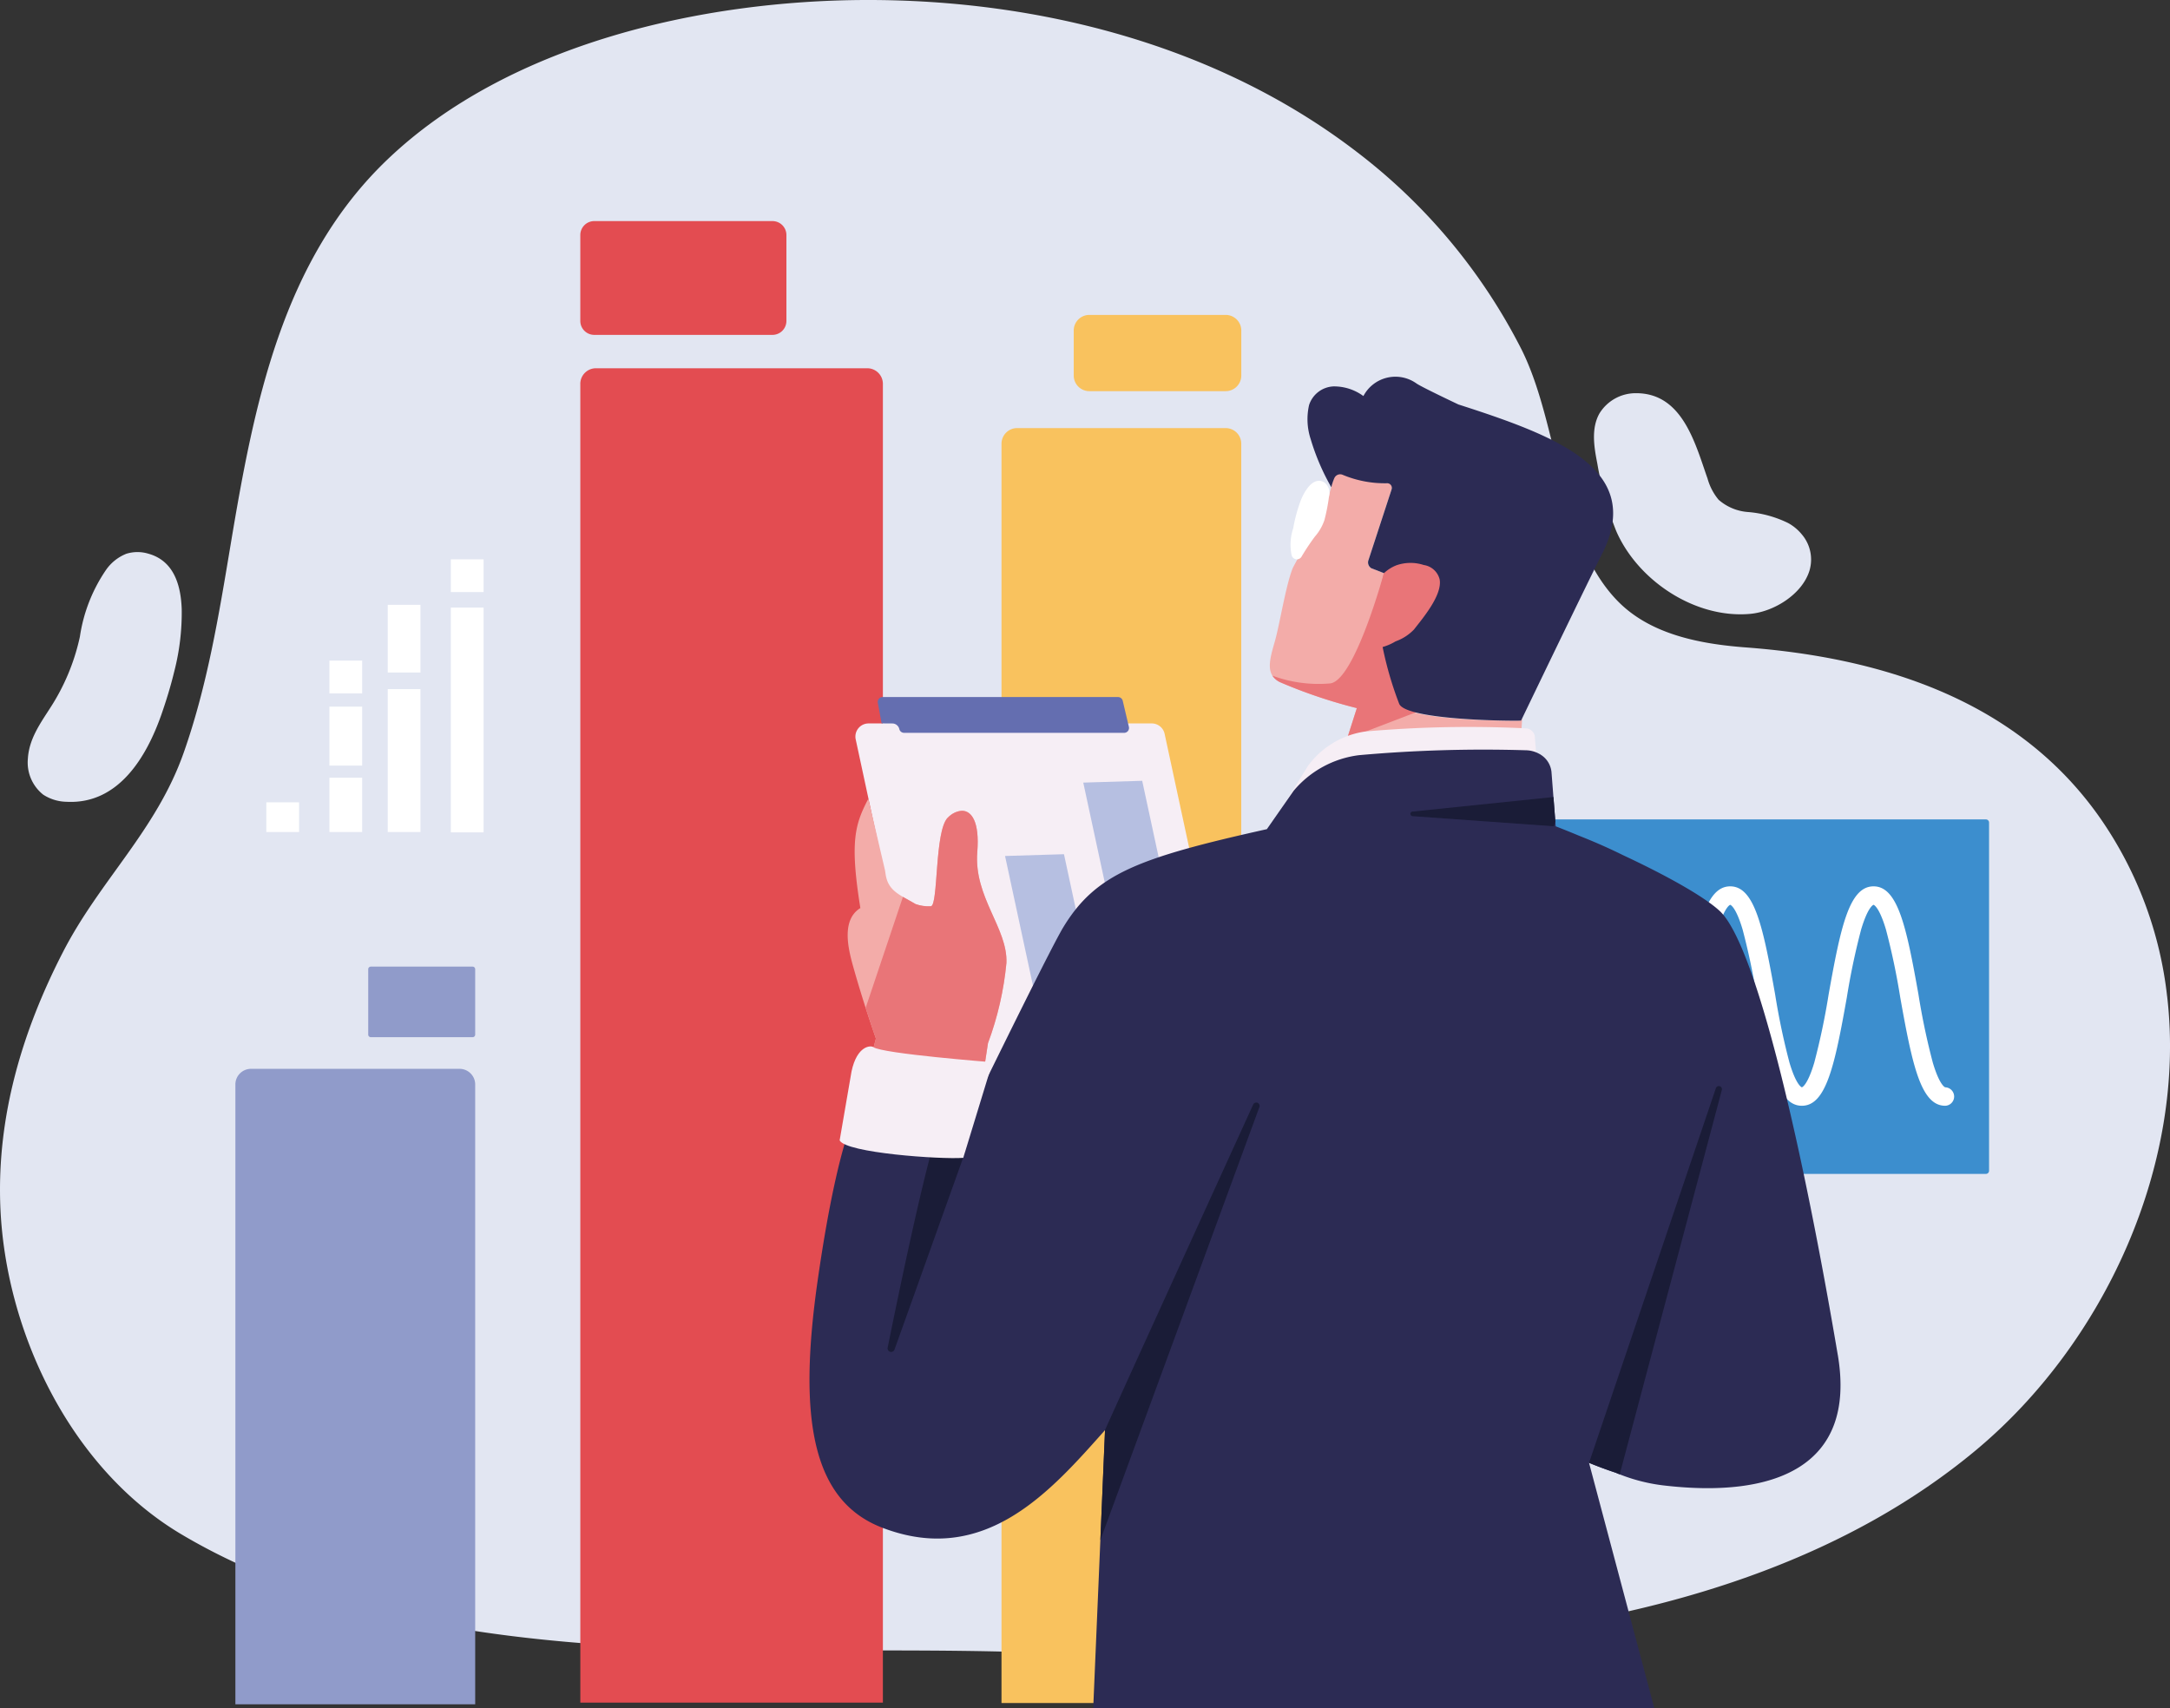 <svg xmlns="http://www.w3.org/2000/svg" xmlns:xlink="http://www.w3.org/1999/xlink" width="215.918" height="170" viewBox="0 0 215.918 170"><rect x="0" y="0" width="215.918" height="170" fill="#333333" stroke="none"/><defs><clipPath id="a"><rect width="215.918" height="170" fill="none"/></clipPath><clipPath id="c"><rect width="37.489" height="21.835" fill="none"/></clipPath><clipPath id="d"><path d="M61.721,50.83c-1.33,1.277-.938,8.71-1.684,8.825a3.879,3.879,0,0,1-1.528-.219c-.446-.269-.874-.487-1.258-.714l-3.71,11.049c.584,1.816,1.022,3.049,1.022,3.049l-.608,2.31,3.068,4.118s4.3-.179,7.871-.563l.82-5.405A31.539,31.539,0,0,0,67.55,65.29c.132-3.459-3.258-6.539-2.9-11.029.24-3.02-.566-4.107-1.525-4.107a2.138,2.138,0,0,0-1.4.676" transform="translate(-53.541 -50.154)" fill="none"/></clipPath><linearGradient id="e" x1="-2.46" y1="4.209" x2="-2.409" y2="4.209" gradientUnits="objectBoundingBox"><stop offset="0" stop-color="#f3aca9"/><stop offset="0.255" stop-color="#f1a3a1"/><stop offset="0.653" stop-color="#ed8d8e"/><stop offset="1" stop-color="#e97578"/></linearGradient></defs><g clip-path="url(#a)"><g transform="translate(0 0)"><g clip-path="url(#a)"><path d="M119.265,38.369a4.662,4.662,0,0,0-1.358-1.126,11.1,11.1,0,0,0-3.94-1.091,4.994,4.994,0,0,1-2.978-1.226,5.67,5.67,0,0,1-1.1-2.109c-1.229-3.48-2.485-8.505-7.111-8.494a4.232,4.232,0,0,0-3.642,2.011c-.833,1.474-.55,3.3-.22,4.961a33.247,33.247,0,0,0,1.877,6.723c2.125,4.926,7.844,8.769,13.352,8.264,2.355-.217,5.159-1.947,5.885-4.3a3.851,3.851,0,0,0-.766-3.613" transform="translate(60.014 14.806)" fill="#e2e6f2"/><path d="M215.633,99.163A38.538,38.538,0,0,0,209.2,81.747c-8.167-11.979-21.747-16.288-35.484-17.319-4.59-.344-9.472-1.292-12.706-4.566-5.965-6.034-5.841-17.595-9.643-25.139a57.355,57.355,0,0,0-16.3-19.557C121.232,4.513,103.4-.045,86.132,0,69.88.042,50.662,4.331,38.585,15.84,28.056,25.875,25.276,40.262,22.956,54.148c-1.17,7-2.313,14.057-4.683,20.77-2.727,7.733-8.335,12.685-12,19.811C2.223,102.593-.3,111.032.029,119.954c.463,12.517,6.948,26.14,17.986,32.712C31,160.394,47.047,162.917,61.9,163.794c15,.885,30.038.034,45.039.835a233.878,233.878,0,0,0,44.449-2.336c16.256-2.294,32.562-7.45,45.183-17.949,12.857-10.695,21-28.516,19.065-45.181" transform="translate(0 0)" fill="#e2e6f2"/><path d="M139.534,85.962H95.7a.314.314,0,0,1-.314-.314V51a.314.314,0,0,1,.314-.314h43.838a.315.315,0,0,1,.314.314V85.649a.315.315,0,0,1-.314.314" transform="translate(58.062 30.857)" fill="#3c8ece"/><g transform="translate(156.98 88.205)" style="mix-blend-mode:soft-light;isolation:isolate"><g clip-path="url(#c)"><path d="M134.152,76.664c-2.429,0-3.28-4.088-4.471-10.756a68.695,68.695,0,0,0-1.424-6.774c-.69-2.323-1.232-2.468-1.237-2.468s-.545.145-1.237,2.468a69.13,69.13,0,0,0-1.425,6.774c-1.189,6.668-2.04,10.756-4.469,10.756s-3.28-4.088-4.469-10.756a69.125,69.125,0,0,0-1.425-6.774c-.69-2.323-1.231-2.468-1.235-2.468s-.547.145-1.237,2.468a68.691,68.691,0,0,0-1.424,6.774c-1.189,6.668-2.041,10.756-4.469,10.756s-3.28-4.088-4.469-10.756c-.436-2.432-.883-4.948-1.425-6.774-.69-2.323-1.232-2.468-1.237-2.468a.919.919,0,0,1,0-1.837c2.429,0,3.28,4.088,4.469,10.756a69.021,69.021,0,0,0,1.425,6.774c.69,2.323,1.231,2.468,1.237,2.468s.545-.145,1.235-2.468a69.025,69.025,0,0,0,1.425-6.774c1.189-6.668,2.04-10.756,4.469-10.756s3.28,4.088,4.469,10.756a69.062,69.062,0,0,0,1.424,6.774c.69,2.323,1.232,2.468,1.237,2.468s.547-.145,1.237-2.468a69.025,69.025,0,0,0,1.425-6.774c1.189-6.668,2.041-10.756,4.469-10.756s3.282,4.088,4.469,10.758a69.086,69.086,0,0,0,1.425,6.773c.69,2.323,1.231,2.468,1.237,2.468a.919.919,0,0,1,0,1.837" transform="translate(-97.58 -54.83)" fill="#fff"/></g></g><path d="M56.4,23.614v-8.55a1.387,1.387,0,0,0-1.387-1.387H37.281a1.387,1.387,0,0,0-1.388,1.387v8.55A1.387,1.387,0,0,0,37.281,25H55.014A1.387,1.387,0,0,0,56.4,23.614" transform="translate(21.849 8.325)" fill="#e34c51"/><path d="M35.894,24.334V155.567H66V24.334a1.555,1.555,0,0,0-1.554-1.554h-27a1.555,1.555,0,0,0-1.554,1.554" transform="translate(21.849 13.867)" fill="#e34c51"/><path d="M83.085,25.514v-4.48a1.555,1.555,0,0,0-1.554-1.554H67.966a1.554,1.554,0,0,0-1.554,1.554v4.48a1.554,1.554,0,0,0,1.554,1.554H81.531a1.555,1.555,0,0,0,1.554-1.554" transform="translate(40.426 11.858)" fill="#f9c25e"/><path d="M61.944,28.033V153.356H85.8V28.033a1.554,1.554,0,0,0-1.554-1.552H63.5a1.554,1.554,0,0,0-1.554,1.552" transform="translate(37.707 16.12)" fill="#f9c25e"/><path d="M91.081,87.72H62.9a1.31,1.31,0,0,1-1.279-1.034L52.937,46.334a1.309,1.309,0,0,1,1.281-1.583H82.394a1.31,1.31,0,0,1,1.281,1.033L92.36,86.135a1.309,1.309,0,0,1-1.279,1.585" transform="translate(32.206 27.241)" fill="#f6eef5"/><path d="M69.8,61.478l-2.8-13,5.864-.179,2.8,13Z" transform="translate(40.786 29.402)" fill="#b6bfe1"/><path d="M64.962,66.017l-2.8-13,5.864-.177,2.8,13Z" transform="translate(37.841 32.166)" fill="#b6bfe1"/><path d="M78.8,46.681H56.909a.486.486,0,0,1-.476-.383.724.724,0,0,0-.7-.552l-1.063-.008L54.3,43.706a.485.485,0,0,1,.475-.587H78.193a.487.487,0,0,1,.475.383l.611,2.592a.485.485,0,0,1-.475.587" transform="translate(33.049 26.247)" fill="#646eb0"/><path d="M91.4,52.4l-2.033-7.347a47.17,47.17,0,0,1,.689-5.576l-1.409-.549a.669.669,0,0,1-.3-.788l2.307-7.056a1.155,1.155,0,0,0,.04-.6c-1.939-.042-4.056-.3-5.5-1.532-.3,1.068-.843,2.976-1.5,5.214a45.051,45.051,0,0,0-2.862,4.72c-.708,1.741-1.3,5.6-1.786,7.3-.568,1.963-.944,3.335.51,4.08A50.462,50.462,0,0,0,87.2,52.844l-2.9,9.078,18.991-2.357.359-5.709-.116.238c-1.919.048-11.689-.085-12.135-1.694" transform="translate(47.808 17.622)" fill="#f3aca9"/><path d="M86.143,54.5l.029.019L96.6,50.527l.055-17.094-2.765-2.27-4.1,6.913s-2.9,10.648-5.328,10.962a13.218,13.218,0,0,1-5.764-.769,1.871,1.871,0,0,0,.753.645A50.461,50.461,0,0,0,87.1,51.5Z" transform="translate(47.907 18.97)" fill="#e97578"/><path d="M95.926,26.083c-1-.475-3.782-1.8-4.218-2.114a3.6,3.6,0,0,0-5.269,1.261,4.927,4.927,0,0,0-2.983-.96,2.678,2.678,0,0,0-2.421,1.852,6.343,6.343,0,0,0,.158,3.393,22.672,22.672,0,0,0,2.053,4.791,5.616,5.616,0,0,1,.293-.89.636.636,0,0,1,.874-.333,10.88,10.88,0,0,0,4.413.825.459.459,0,0,1,.418.61l0,.006-2.307,7.054a.675.675,0,0,0,.3.79l1.409.547a26.393,26.393,0,0,0-.687,4.921,34.846,34.846,0,0,0,2.033,8c.578,1.567,10.215,1.742,12.135,1.694l.114-.238c.89-1.847,6.684-13.882,7.9-16.255,4.344-8.481-4.352-11.784-14.211-14.958" transform="translate(49.221 14.183)" fill="#2c2b54"/><path d="M78.487,55.1l3.856-6.229a8.56,8.56,0,0,1,5.73-3.46,116.9,116.9,0,0,1,15.971-.314.936.936,0,0,1,.9.864l.722,9.271Z" transform="translate(47.777 27.384)" fill="#f6eef5"/><path d="M85.647,43.009l-.853-1.75,1.289-5.412a3.89,3.89,0,0,1,1.231-.785,4.252,4.252,0,0,1,2.733-.034,1.909,1.909,0,0,1,1.586,1.443c.275,1.575-1.737,3.916-2.553,4.973a4.765,4.765,0,0,1-1.84,1.186,5.178,5.178,0,0,1-1.5.615l-.034-.082-.121.032Z" transform="translate(51.616 21.198)" fill="#e97578"/><path d="M65.326,54.713c.356-4.49-1.6-4.709-2.928-3.431s-.939,8.708-1.684,8.824a3.841,3.841,0,0,1-1.528-.217c-1.462-.878-2.712-1.245-2.975-2.931l-.068-.436-1.66-7.109c-1.318,2.532-1.858,4.221-.79,10.873-1.947,1.2-1.187,4.146-.7,5.877,1.062,3.782,2.247,7.109,2.247,7.109l-2.133,8.1,11.906,1.443,1.379-9.086a31.452,31.452,0,0,0,1.834-7.987c.134-3.459-3.256-6.539-2.9-11.029" transform="translate(31.915 30.078)" fill="#f3aca9"/></g></g><g transform="translate(86.133 80.684)"><g clip-path="url(#d)"><rect width="31.485" height="20.17" transform="matrix(0.219, -0.976, 0.976, 0.219, -6.218, 27.698)" fill="url(#e)"/></g></g><g transform="translate(0 0)"><g clip-path="url(#a)"><path d="M152.385,106.594c-3.324-19.66-8.021-40.778-11.773-44.2-1.594-1.459-5.363-3.555-9.6-5.532-1.316-.652-2.769-1.3-4.374-1.934-.78-.325-1.557-.639-2.321-.936L123.9,48.6a2.29,2.29,0,0,0-1.046-1.715.788.788,0,0,0-.167-.1,2.837,2.837,0,0,0-1.346-.36,139.206,139.206,0,0,0-16.6.489,10.118,10.118,0,0,0-6.506,3.554L95.58,54.276c-12.828,2.862-17.025,4.435-20.262,9.771-1.472,2.426-10.489,20.963-10.489,20.963l-9.1-4.257s-2.4,1.326-4.855,18.5c-1.967,13.775-.508,21.867,6.428,24.535,10.235,3.937,16.8-3.674,22.175-9.709L78.3,141.763h55.834l-6.5-24.427c.886.364,1.776.692,2.662.986a17.489,17.489,0,0,0,5,1.29c10.5,1.178,19.005-1.691,17.091-13.019" transform="translate(30.476 28.237)" fill="#2c2b54"/><path d="M83.261,68.406C77.888,80.181,68.456,100.871,68.521,100.8l-.462,10.944L83.878,68.66a.333.333,0,0,0-.616-.254" transform="translate(41.429 41.52)" fill="#1a1c37"/><path d="M98.2,90.171l0,.013.023.056Z" transform="translate(59.774 54.889)" fill="#1a1c37"/><path d="M62.6,71.739l-3.045-1.165C58.17,75.352,56.1,85.252,54.906,91.153a.355.355,0,0,0,.682.19Z" transform="translate(33.417 42.96)" fill="#1a1c37"/><path d="M87.461,51.208,101.5,52.213l.158-.473-.19-2.437L87.441,50.752a.228.228,0,0,0,.019.455" transform="translate(53.103 30.012)" fill="#1a1c37"/><path d="M64.233,75.819c-2.283.167-11.671-.489-12.3-1.739l1.181-6.855c.557-2.624,1.942-2.6,2.165-2.428.869.658,11.863,1.509,11.863,1.509Z" transform="translate(31.613 39.404)" fill="#f6eef5"/><path d="M98.284,104.674c.886.364,1.776.692,2.662.986.127.056.259.108.389.161l10.159-38.239a.31.31,0,0,0-.594-.18Z" transform="translate(59.828 40.899)" fill="#1a1c37"/><path d="M83.205,29.909c-1.141-.7-2.043.981-2.36,1.8a15.457,15.457,0,0,0-.746,2.757,5.108,5.108,0,0,0-.158,2.682.538.538,0,0,0,.985.145,22.17,22.17,0,0,1,1.33-2,4.857,4.857,0,0,0,.951-1.651,18.732,18.732,0,0,0,.447-2.292,1.33,1.33,0,0,0-.449-1.437" transform="translate(48.578 18.105)" fill="#fff"/><rect width="3.258" height="3.258" transform="translate(44.861 55.663)" fill="#fff"/><rect width="3.258" height="3.258" transform="translate(32.778 65.742)" fill="#fff"/><rect width="3.258" height="5.402" transform="translate(32.778 77.397)" fill="#fff"/><rect width="3.258" height="2.957" transform="translate(26.499 79.842)" fill="#fff"/><rect width="3.258" height="5.867" transform="translate(32.778 70.322)" fill="#fff"/><rect width="3.256" height="6.734" transform="translate(38.582 60.19)" fill="#fff"/><rect width="3.256" height="14.223" transform="translate(38.582 68.577)" fill="#fff"/><path d="M27.886,37.584V59.954h3.258V37.584Z" transform="translate(16.975 22.878)" fill="#fff"/><path d="M14.559,67.672v61.686H38.42V67.672a1.555,1.555,0,0,0-1.554-1.554H16.113a1.554,1.554,0,0,0-1.554,1.554" transform="translate(8.862 40.247)" fill="#909bca"/><path d="M33.159,59.794H23.034a.259.259,0,0,0-.259.259v6.506a.259.259,0,0,0,.259.259H33.159a.259.259,0,0,0,.259-.259V60.053a.259.259,0,0,0-.259-.259" transform="translate(13.864 36.398)" fill="#909bca"/><path d="M16.29,46.038a23.464,23.464,0,0,0,.743-6.21c-.084-2.368-.766-4.815-3.332-5.52a3.728,3.728,0,0,0-2.188.014,4.485,4.485,0,0,0-2,1.586A15.866,15.866,0,0,0,6.9,42.579a21.255,21.255,0,0,1-2.968,7.106c-1.017,1.581-2.1,3.1-2.209,5.058a4.074,4.074,0,0,0,1.535,3.552A4.4,4.4,0,0,0,5.572,59c5.154.277,7.965-4.447,9.458-8.735.463-1.332.907-2.765,1.26-4.229" transform="translate(1.048 20.789)" fill="#e2e6f2"/></g></g></g></svg>